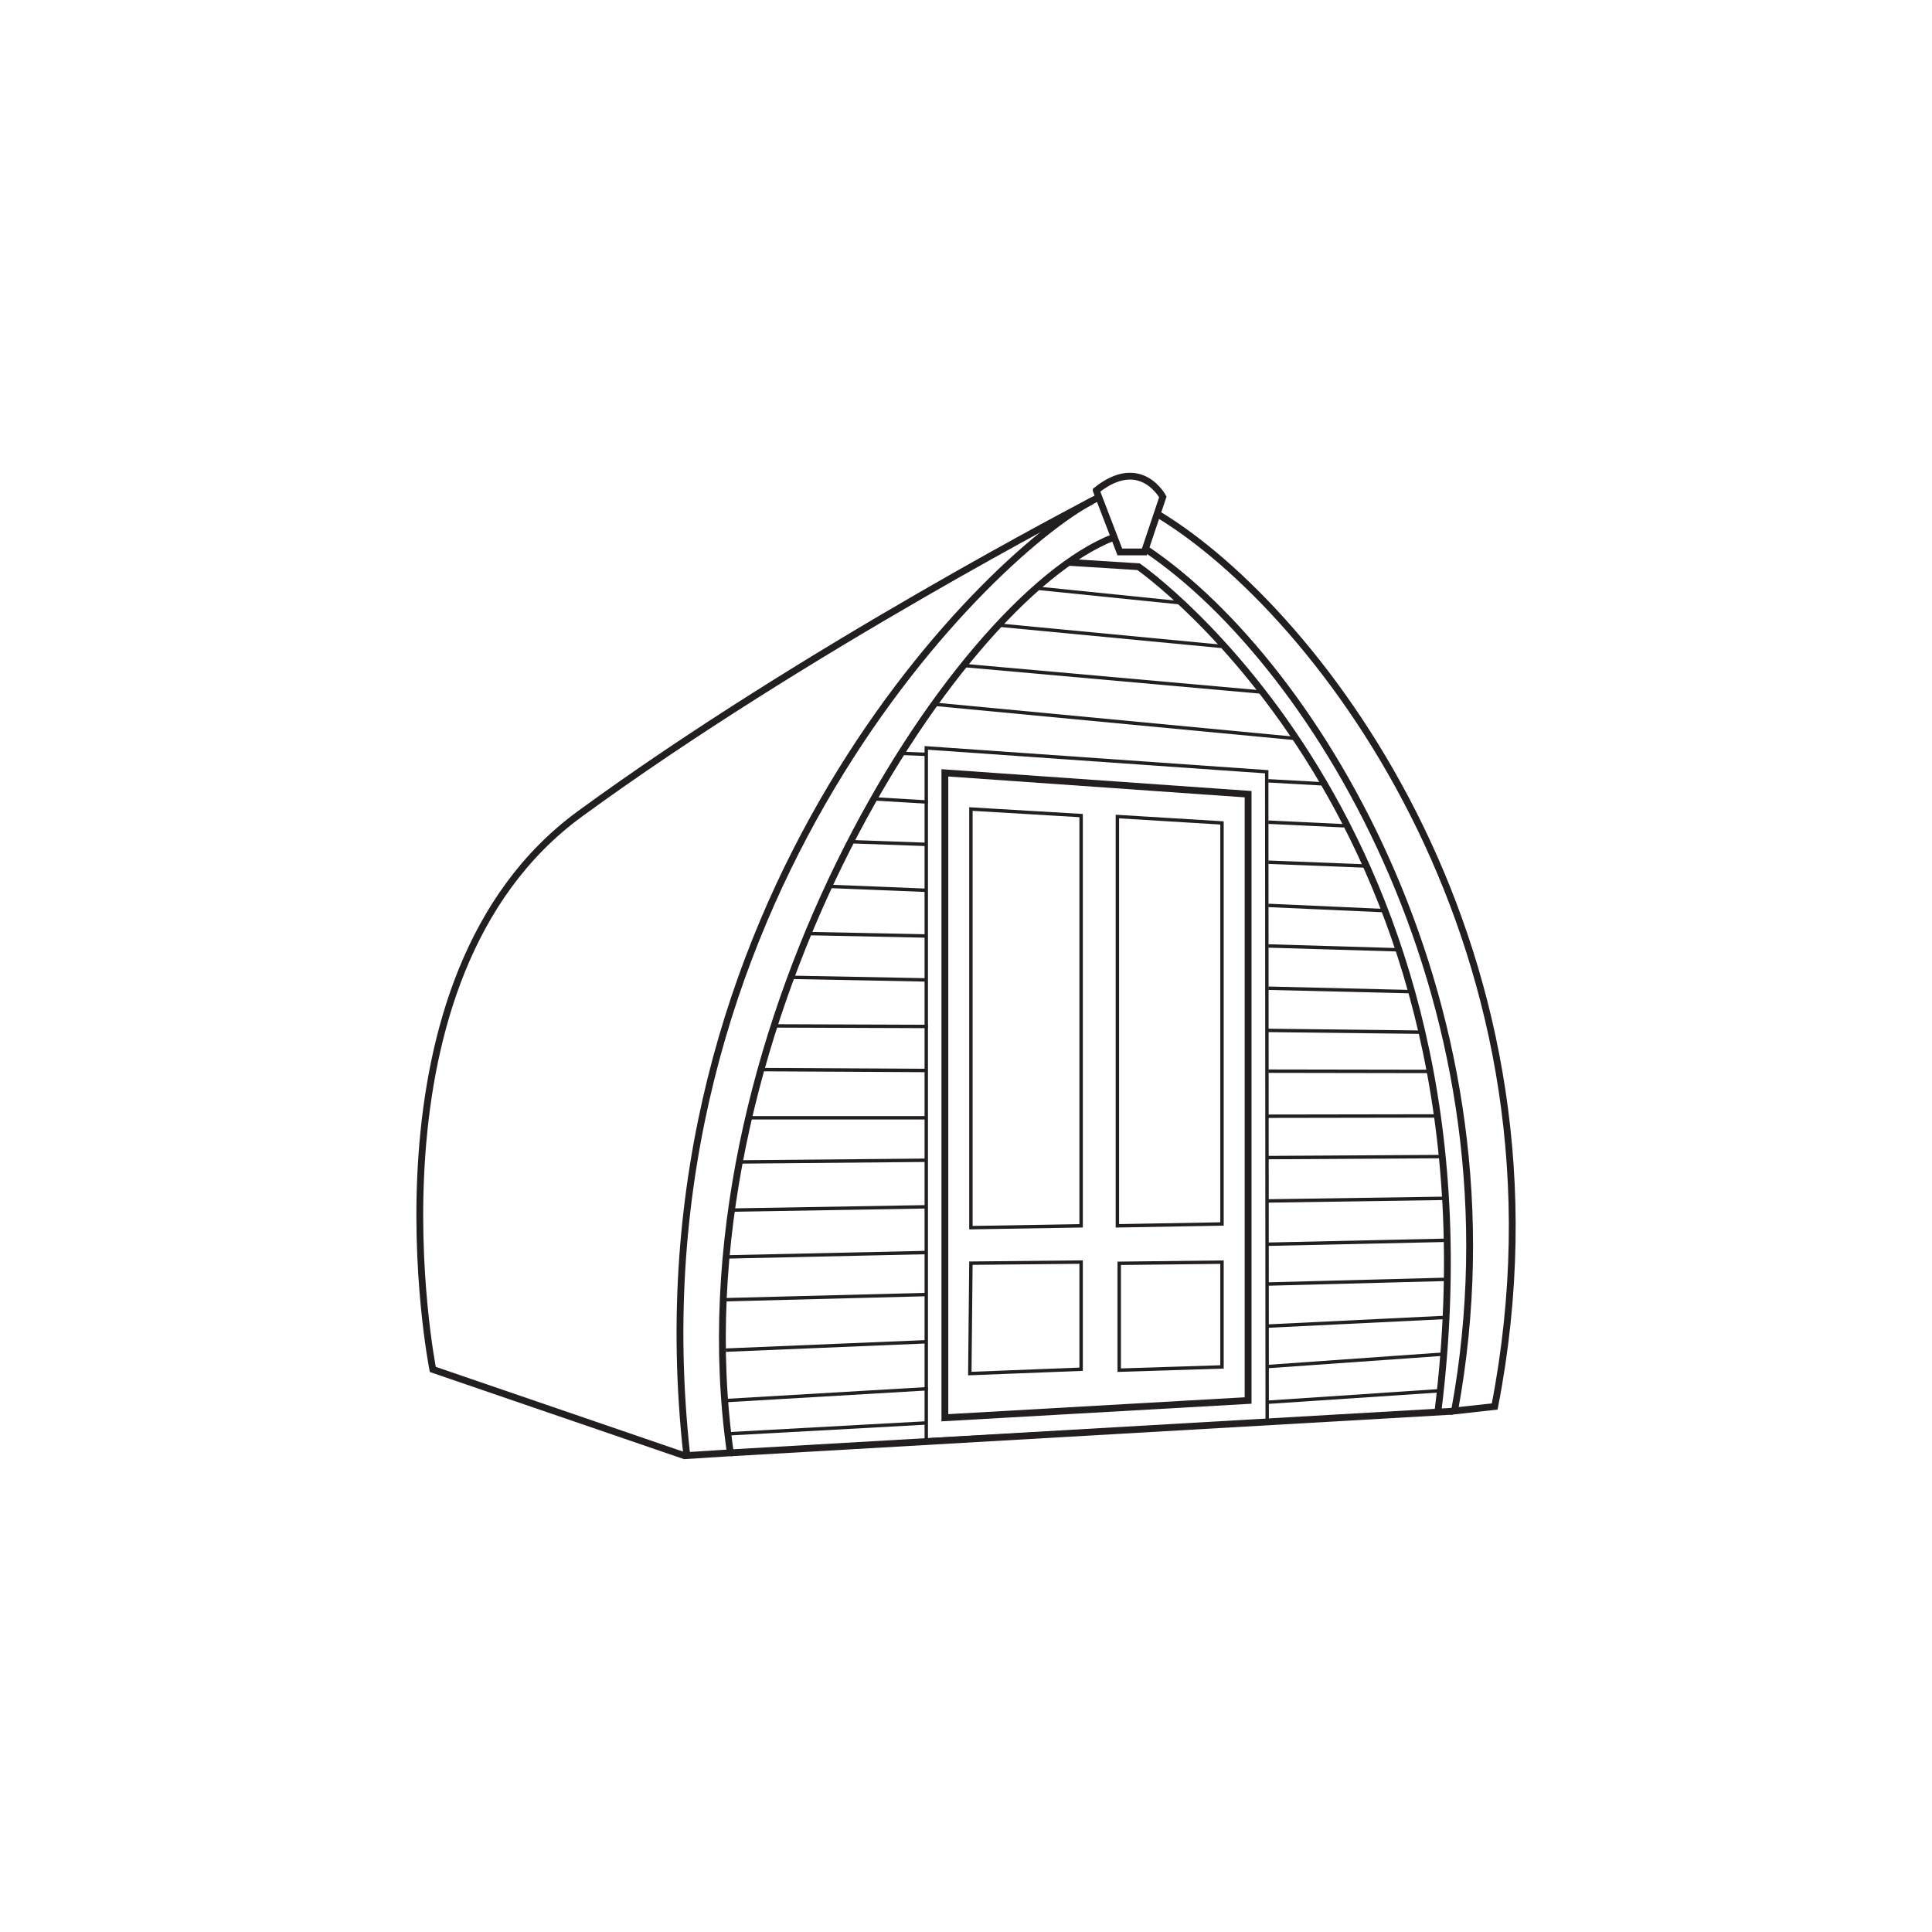 <?xml version="1.0" encoding="UTF-8"?>
<svg id="Layer_1" xmlns="http://www.w3.org/2000/svg" version="1.1" viewBox="0 0 283.46 283.46">
  <!-- Generator: Adobe Illustrator 29.0.0, SVG Export Plug-In . SVG Version: 2.1.0 Build 186)  -->
  <defs>
    <style>
      .st0, .st1 {
        fill: none;
        stroke: #231f20;
        stroke-miterlimit: 10;
      }

      .st1 {
        stroke-width: .5px;
      }
    </style>
  </defs>
  <path class="st0" d="M169.87,75.44c23.91,14.39,62.31,64.66,49.43,130.92l-5.89.65c10.8-58.62-20.14-109.48-45.14-126.35"/>
  <path class="st0" d="M161.2,72.98c-14.87,6.92-69.48,59.39-60.43,140.58l6.38-.41c-8.6-60.36,32.48-125.13,56.27-134.33"/>
  <path class="st0" d="M160.84,71.96l3.46,9.02h3.6l2.71-8.07s-3.26-6.17-9.77-.95Z"/>
  <line class="st0" x1="213.16" y1="207.05" x2="107.14" y2="213.16"/>
  <path class="st0" d="M100.52,213.61l-37.02-12.69s-11.41-57.39,21.57-81.5c32.99-24.11,75.17-45.95,75.17-45.95"/>
  <polygon class="st0" points="183.12 205.48 138.63 208.01 138.63 113.39 183.12 116.52 183.12 205.48"/>
  <polygon class="st1" points="185.92 208.51 135.9 211.27 135.9 109.73 185.85 113.23 185.92 208.51"/>
  <polygon class="st1" points="158.62 179.85 142.45 180.12 142.45 118.7 158.62 119.66 158.62 179.85"/>
  <polygon class="st1" points="179.29 179.58 163.94 179.85 163.94 119.8 179.29 120.74 179.29 179.58"/>
  <polygon class="st1" points="158.62 200.89 142.29 201.53 142.45 185.33 158.62 185.17 158.62 200.89"/>
  <polygon class="st1" points="179.29 200.55 164.21 201.03 164.21 185.35 179.29 185.18 179.29 200.55"/>
  <path class="st0" d="M156.89,82.51l10.16.64s54.55,37.83,43.94,123.79"/>
  <line class="st1" x1="152.45" y1="86.33" x2="173.17" y2="88.44"/>
  <line class="st1" x1="146.66" y1="91.73" x2="179.17" y2="94.83"/>
  <line class="st1" x1="141.28" y1="97.63" x2="185.24" y2="101.55"/>
  <line class="st1" x1="137.24" y1="103.34" x2="189.89" y2="108.33"/>
  <line class="st1" x1="186.08" y1="114.56" x2="193.97" y2="115"/>
  <line class="st1" x1="132.14" y1="110.53" x2="136.02" y2="110.68"/>
  <line class="st1" x1="186.09" y1="120.63" x2="197.27" y2="121.16"/>
  <line class="st1" x1="128.12" y1="117.2" x2="136.12" y2="117.68"/>
  <line class="st1" x1="186.09" y1="126.5" x2="200.13" y2="127.05"/>
  <line class="st1" x1="124.75" y1="123.49" x2="136.02" y2="123.89"/>
  <line class="st1" x1="186.09" y1="132.84" x2="202.98" y2="133.6"/>
  <line class="st1" x1="121.45" y1="130.04" x2="135.83" y2="130.62"/>
  <line class="st1" x1="186.09" y1="138.79" x2="204.99" y2="139.35"/>
  <line class="st1" x1="118.53" y1="136.97" x2="136.03" y2="137.33"/>
  <line class="st1" x1="186.09" y1="144.99" x2="206.87" y2="145.49"/>
  <line class="st1" x1="116.01" y1="143.39" x2="135.93" y2="143.77"/>
  <line class="st1" x1="185.99" y1="151.18" x2="208.55" y2="151.44"/>
  <line class="st1" x1="113.61" y1="150.52" x2="136.12" y2="150.6"/>
  <line class="st1" x1="186.09" y1="157.16" x2="209.78" y2="157.2"/>
  <line class="st1" x1="111.86" y1="156.93" x2="135.93" y2="157.06"/>
  <line class="st1" x1="186.03" y1="163.77" x2="210.88" y2="163.73"/>
  <line class="st1" x1="109.85" y1="164" x2="135.93" y2="164"/>
  <line class="st1" x1="186" y1="169.84" x2="211.65" y2="169.69"/>
  <line class="st1" x1="108.42" y1="170.48" x2="135.83" y2="170.23"/>
  <line class="st1" x1="186" y1="176.2" x2="212.43" y2="175.81"/>
  <line class="st1" x1="107.58" y1="177.54" x2="135.93" y2="177.06"/>
  <line class="st1" x1="185.99" y1="182.55" x2="212.68" y2="181.96"/>
  <line class="st1" x1="106.74" y1="184.41" x2="135.83" y2="183.77"/>
  <line class="st1" x1="186.06" y1="188.39" x2="211.91" y2="187.71"/>
  <line class="st1" x1="106.09" y1="190.7" x2="136.03" y2="189.93"/>
  <line class="st1" x1="186.06" y1="194.56" x2="212.27" y2="193.28"/>
  <line class="st1" x1="135.93" y1="196.86" x2="106.49" y2="198.09"/>
  <line class="st1" x1="186.09" y1="200.49" x2="212.1" y2="198.65"/>
  <line class="st1" x1="136.12" y1="203.75" x2="106.17" y2="205.51"/>
  <line class="st1" x1="186.04" y1="205.73" x2="211.61" y2="204.02"/>
  <line class="st1" x1="135.93" y1="208.77" x2="106.82" y2="210.37"/>
</svg>